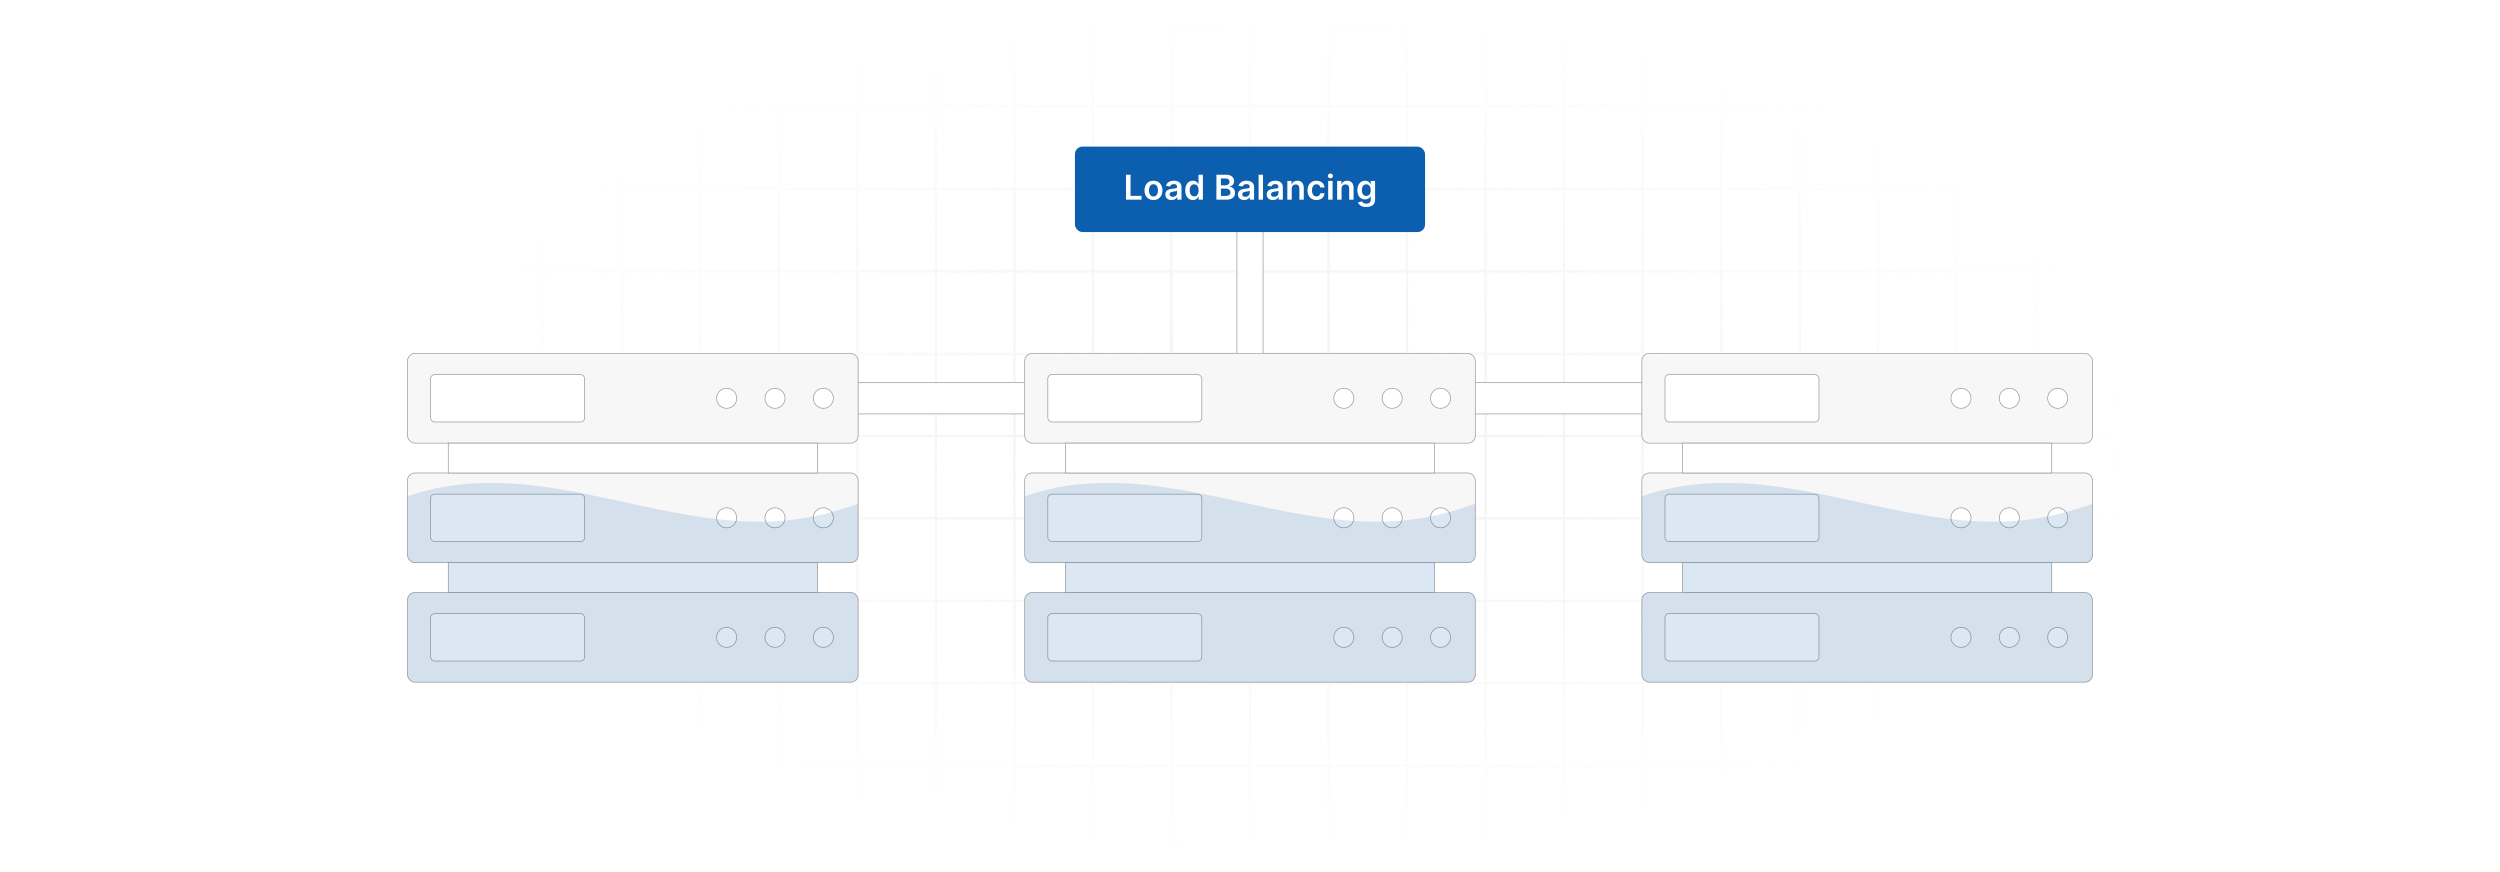 <?xml version="1.0" encoding="UTF-8"?>
<svg id="Layer_1" data-name="Layer 1" xmlns="http://www.w3.org/2000/svg" xmlns:xlink="http://www.w3.org/1999/xlink" viewBox="0 0 860 300">
  <defs>
    <filter id="luminosity-invert" x="39.647" y="-.272" width="782.115" height="300.272" color-interpolation-filters="sRGB" filterUnits="userSpaceOnUse">
      <feColorMatrix result="cm" values="-1 0 0 0 1 0 -1 0 0 1 0 0 -1 0 1 0 0 0 1 0"/>
    </filter>
    <radialGradient id="radial-gradient" cx="439.235" cy="148.479" fx="439.235" fy="148.479" r="298.487" gradientTransform="translate(0 74.962) scale(1 .495)" gradientUnits="userSpaceOnUse">
      <stop offset=".123" stop-color="#000" stop-opacity=".95"/>
      <stop offset="1" stop-color="#000" stop-opacity="0"/>
    </radialGradient>
    <mask id="mask" x="39.647" y="-.272" width="782.115" height="300.272" maskUnits="userSpaceOnUse">
      <g filter="url(#luminosity-invert)">
        <rect x="39.647" y="-.272" width="782.115" height="300.272" fill="url(#radial-gradient)"/>
      </g>
    </mask>
    <clipPath id="clippath">
      <path d="M292.663,152.439c1.397,0,2.53-1.133,2.53-2.53v-25.786c0-1.397-1.133-2.53-2.53-2.53h-149.942c-1.397,0-2.53,1.133-2.53,2.53v25.786c0,1.397,1.133,2.53,2.53,2.53h11.484v10.269h-11.484c-1.397,0-2.53,1.133-2.53,2.53v25.786c0,1.397,1.133,2.53,2.53,2.53h11.484v10.269h-11.484c-1.397,0-2.53,1.133-2.53,2.53v25.786c0,1.397,1.133,2.53,2.53,2.53h149.942c1.397,0,2.53-1.133,2.53-2.53v-25.786c0-1.397-1.133-2.53-2.53-2.53h-11.484v-10.269h11.484c1.397,0,2.53-1.133,2.53-2.53v-25.786c0-1.397-1.133-2.53-2.53-2.53h-11.484v-10.269h11.484Z" fill="none"/>
    </clipPath>
    <clipPath id="clippath-1">
      <path d="M504.971,152.439c1.397,0,2.53-1.133,2.53-2.53v-25.786c0-1.397-1.133-2.53-2.53-2.53h-149.942c-1.397,0-2.53,1.133-2.53,2.53v25.786c0,1.397,1.133,2.53,2.53,2.53h11.484v10.269h-11.484c-1.397,0-2.53,1.133-2.53,2.53v25.786c0,1.397,1.133,2.53,2.53,2.53h11.484v10.269h-11.484c-1.397,0-2.53,1.133-2.53,2.53v25.786c0,1.397,1.133,2.53,2.53,2.53h149.942c1.397,0,2.53-1.133,2.53-2.53v-25.786c0-1.397-1.133-2.53-2.53-2.53h-11.484v-10.269h11.484c1.397,0,2.53-1.133,2.53-2.53v-25.786c0-1.397-1.133-2.53-2.53-2.53h-11.484v-10.269h11.484Z" fill="none"/>
    </clipPath>
    <clipPath id="clippath-2">
      <path d="M717.279,152.439c1.397,0,2.53-1.133,2.53-2.53v-25.786c0-1.397-1.133-2.53-2.53-2.53h-149.942c-1.397,0-2.53,1.133-2.53,2.53v25.786c0,1.397,1.133,2.53,2.53,2.53h11.484v10.269h-11.484c-1.397,0-2.53,1.133-2.53,2.53v25.786c0,1.397,1.133,2.53,2.53,2.53h11.484v10.269h-11.484c-1.397,0-2.53,1.133-2.53,2.53v25.786c0,1.397,1.133,2.53,2.53,2.53h149.942c1.397,0,2.53-1.133,2.53-2.53v-25.786c0-1.397-1.133-2.53-2.53-2.53h-11.484v-10.269h11.484c1.397,0,2.53-1.133,2.53-2.53v-25.786c0-1.397-1.133-2.53-2.53-2.53h-11.484v-10.269h11.484Z" fill="none"/>
    </clipPath>
  </defs>
  <rect y="0" width="860" height="300" fill="#fff"/>
  <g mask="url(#mask)">
    <g opacity=".4">
      <path d="M808.41,291.922H51.59V8.078h756.819v283.845ZM52.09,291.422h755.819V8.578H52.09v282.845Z" fill="#e6e6e6" stroke="#d6d6d6" stroke-miterlimit="10" stroke-width=".25"/>
      <rect x="51.84" y="36.413" width="756.319" height=".5" fill="#e6e6e6" stroke="#d6d6d6" stroke-miterlimit="10" stroke-width=".25"/>
      <rect x="51.84" y="64.747" width="756.319" height=".5" fill="#e6e6e6" stroke="#d6d6d6" stroke-miterlimit="10" stroke-width=".25"/>
      <rect x="51.84" y="93.082" width="756.319" height=".5" fill="#e6e6e6" stroke="#d6d6d6" stroke-miterlimit="10" stroke-width=".25"/>
      <rect x="51.84" y="121.415" width="756.319" height=".5" fill="none" stroke="#d6d6d6" stroke-miterlimit="10" stroke-width=".25"/>
      <rect x="51.84" y="149.75" width="756.319" height=".5" fill="#e6e6e6" stroke="#d6d6d6" stroke-miterlimit="10" stroke-width=".25"/>
      <rect x="51.84" y="178.084" width="756.319" height=".5" fill="#e6e6e6" stroke="#d6d6d6" stroke-miterlimit="10" stroke-width=".25"/>
      <rect x="51.84" y="206.418" width="756.319" height=".5" fill="#e6e6e6" stroke="#d6d6d6" stroke-miterlimit="10" stroke-width=".25"/>
      <rect x="51.84" y="234.753" width="756.319" height=".5" fill="#e6e6e6" stroke="#d6d6d6" stroke-miterlimit="10" stroke-width=".25"/>
      <rect x="51.84" y="263.087" width="756.319" height=".5" fill="#e6e6e6" stroke="#d6d6d6" stroke-miterlimit="10" stroke-width=".25"/>
      <rect x="780.898" y="8.328" width=".5" height="283.345" fill="#e6e6e6" stroke="#d6d6d6" stroke-miterlimit="10" stroke-width=".25"/>
      <rect x="753.887" y="8.328" width=".5" height="283.345" fill="#e6e6e6" stroke="#d6d6d6" stroke-miterlimit="10" stroke-width=".25"/>
      <rect x="726.875" y="8.328" width=".5" height="283.345" fill="#e6e6e6" stroke="#d6d6d6" stroke-miterlimit="10" stroke-width=".25"/>
      <rect x="699.864" y="8.328" width=".5" height="283.345" fill="#e6e6e6" stroke="#d6d6d6" stroke-miterlimit="10" stroke-width=".25"/>
      <rect x="672.852" y="8.328" width=".5" height="283.345" fill="#e6e6e6" stroke="#d6d6d6" stroke-miterlimit="10" stroke-width=".25"/>
      <rect x="645.841" y="8.328" width=".5" height="283.345" fill="#e6e6e6" stroke="#d6d6d6" stroke-miterlimit="10" stroke-width=".25"/>
      <rect x="618.83" y="8.328" width=".5" height="283.345" fill="#e6e6e6" stroke="#d6d6d6" stroke-miterlimit="10" stroke-width=".25"/>
      <rect x="591.818" y="8.328" width=".5" height="283.345" fill="#e6e6e6" stroke="#d6d6d6" stroke-miterlimit="10" stroke-width=".25"/>
      <rect x="564.807" y="8.328" width=".5" height="283.345" fill="#e6e6e6" stroke="#d6d6d6" stroke-miterlimit="10" stroke-width=".25"/>
      <rect x="537.795" y="8.328" width=".5" height="283.345" fill="#e6e6e6" stroke="#d6d6d6" stroke-miterlimit="10" stroke-width=".25"/>
      <rect x="510.784" y="8.328" width=".5" height="283.345" fill="#e6e6e6" stroke="#d6d6d6" stroke-miterlimit="10" stroke-width=".25"/>
      <rect x="483.772" y="8.328" width=".5" height="283.345" fill="#e6e6e6" stroke="#d6d6d6" stroke-miterlimit="10" stroke-width=".25"/>
      <rect x="456.761" y="8.328" width=".5" height="283.345" fill="#e6e6e6" stroke="#d6d6d6" stroke-miterlimit="10" stroke-width=".25"/>
      <rect x="429.75" y="8.328" width=".5" height="283.345" fill="#e6e6e6" stroke="#d6d6d6" stroke-miterlimit="10" stroke-width=".25"/>
      <rect x="402.738" y="8.328" width=".5" height="283.345" fill="#e6e6e6" stroke="#d6d6d6" stroke-miterlimit="10" stroke-width=".25"/>
      <rect x="375.727" y="8.328" width=".5" height="283.345" fill="#e6e6e6" stroke="#d6d6d6" stroke-miterlimit="10" stroke-width=".25"/>
      <rect x="348.716" y="8.328" width=".5" height="283.345" fill="#e6e6e6" stroke="#d6d6d6" stroke-miterlimit="10" stroke-width=".25"/>
      <rect x="321.704" y="8.328" width=".5" height="283.345" fill="#e6e6e6" stroke="#d6d6d6" stroke-miterlimit="10" stroke-width=".25"/>
      <rect x="294.693" y="8.328" width=".5" height="283.345" fill="#e6e6e6" stroke="#d6d6d6" stroke-miterlimit="10" stroke-width=".25"/>
      <rect x="267.682" y="8.328" width=".5" height="283.345" fill="#e6e6e6" stroke="#d6d6d6" stroke-miterlimit="10" stroke-width=".25"/>
      <rect x="240.67" y="8.328" width=".5" height="283.345" fill="#e6e6e6" stroke="#d6d6d6" stroke-miterlimit="10" stroke-width=".25"/>
      <rect x="213.659" y="8.328" width=".5" height="283.345" fill="#e6e6e6" stroke="#d6d6d6" stroke-miterlimit="10" stroke-width=".25"/>
      <rect x="186.648" y="8.328" width=".5" height="283.345" fill="#e6e6e6" stroke="#d6d6d6" stroke-miterlimit="10" stroke-width=".25"/>
      <rect x="159.636" y="8.328" width=".5" height="283.345" fill="#e6e6e6" stroke="#d6d6d6" stroke-miterlimit="10" stroke-width=".25"/>
      <rect x="132.625" y="8.328" width=".5" height="283.345" fill="#e6e6e6" stroke="#d6d6d6" stroke-miterlimit="10" stroke-width=".25"/>
      <rect x="105.613" y="8.328" width=".5" height="283.345" fill="#e6e6e6" stroke="#d6d6d6" stroke-miterlimit="10" stroke-width=".25"/>
      <rect x="78.602" y="8.328" width=".5" height="283.345" fill="#e6e6e6" stroke="#d6d6d6" stroke-miterlimit="10" stroke-width=".25"/>
    </g>
  </g>
  <rect x="425.507" y="75.994" width="8.985" height="46.861" fill="#fff" stroke="#9b9b9b" stroke-miterlimit="10" stroke-width=".25"/>
  <rect x="271.002" y="131.64" width="317.995" height="10.752" fill="#fff" stroke="#9b9b9b" stroke-miterlimit="10" stroke-width=".25"/>
  <g>
    <g>
      <rect x="352.499" y="203.822" width="155.001" height="30.846" rx="2.53" ry="2.53" fill="#f7f7f7" stroke="#9b9b9b" stroke-miterlimit="10" stroke-width=".25"/>
      <rect x="360.446" y="211.097" width="52.97" height="16.295" rx="1.372" ry="1.372" fill="#fff" stroke="#9b9b9b" stroke-miterlimit="10" stroke-width=".25"/>
      <circle cx="462.276" cy="219.245" r="3.452" fill="#fff" stroke="#9b9b9b" stroke-miterlimit="10" stroke-width=".25"/>
      <circle cx="478.907" cy="219.245" r="3.452" fill="#fff" stroke="#9b9b9b" stroke-miterlimit="10" stroke-width=".25"/>
      <circle cx="495.539" cy="219.245" r="3.452" fill="#fff" stroke="#9b9b9b" stroke-miterlimit="10" stroke-width=".25"/>
    </g>
    <g>
      <rect x="352.499" y="162.707" width="155.001" height="30.846" rx="2.53" ry="2.53" fill="#f7f7f7" stroke="#9b9b9b" stroke-miterlimit="10" stroke-width=".25"/>
      <rect x="360.446" y="169.983" width="52.97" height="16.295" rx="1.372" ry="1.372" fill="#fff" stroke="#9b9b9b" stroke-miterlimit="10" stroke-width=".25"/>
      <circle cx="462.276" cy="178.13" r="3.452" fill="#fff" stroke="#9b9b9b" stroke-miterlimit="10" stroke-width=".25"/>
      <circle cx="478.907" cy="178.13" r="3.452" fill="#fff" stroke="#9b9b9b" stroke-miterlimit="10" stroke-width=".25"/>
      <circle cx="495.539" cy="178.13" r="3.452" fill="#fff" stroke="#9b9b9b" stroke-miterlimit="10" stroke-width=".25"/>
    </g>
    <rect x="366.513" y="193.553" width="126.975" height="10.269" fill="#fff" stroke="#9b9b9b" stroke-miterlimit="10" stroke-width=".25"/>
    <g>
      <rect x="352.499" y="121.593" width="155.001" height="30.846" rx="2.53" ry="2.53" fill="#f7f7f7" stroke="#9b9b9b" stroke-miterlimit="10" stroke-width=".25"/>
      <rect x="360.446" y="128.868" width="52.97" height="16.295" rx="1.372" ry="1.372" fill="#fff" stroke="#9b9b9b" stroke-miterlimit="10" stroke-width=".25"/>
      <circle cx="462.276" cy="137.016" r="3.452" fill="#fff" stroke="#9b9b9b" stroke-miterlimit="10" stroke-width=".25"/>
      <circle cx="478.907" cy="137.016" r="3.452" fill="#fff" stroke="#9b9b9b" stroke-miterlimit="10" stroke-width=".25"/>
      <circle cx="495.539" cy="137.016" r="3.452" fill="#fff" stroke="#9b9b9b" stroke-miterlimit="10" stroke-width=".25"/>
    </g>
    <rect x="366.513" y="152.439" width="126.975" height="10.269" fill="#fff" stroke="#9b9b9b" stroke-miterlimit="10" stroke-width=".25"/>
  </g>
  <g>
    <g>
      <rect x="564.807" y="203.822" width="155.001" height="30.846" rx="2.53" ry="2.53" fill="#f7f7f7" stroke="#9b9b9b" stroke-miterlimit="10" stroke-width=".25"/>
      <rect x="572.754" y="211.097" width="52.97" height="16.295" rx="1.372" ry="1.372" fill="#fff" stroke="#9b9b9b" stroke-miterlimit="10" stroke-width=".25"/>
      <circle cx="674.583" cy="219.245" r="3.452" fill="#fff" stroke="#9b9b9b" stroke-miterlimit="10" stroke-width=".25"/>
      <circle cx="691.215" cy="219.245" r="3.452" fill="#fff" stroke="#9b9b9b" stroke-miterlimit="10" stroke-width=".25"/>
      <circle cx="707.847" cy="219.245" r="3.452" fill="#fff" stroke="#9b9b9b" stroke-miterlimit="10" stroke-width=".25"/>
    </g>
    <g>
      <rect x="564.807" y="162.707" width="155.001" height="30.846" rx="2.53" ry="2.53" fill="#f7f7f7" stroke="#9b9b9b" stroke-miterlimit="10" stroke-width=".25"/>
      <rect x="572.754" y="169.983" width="52.97" height="16.295" rx="1.372" ry="1.372" fill="#fff" stroke="#9b9b9b" stroke-miterlimit="10" stroke-width=".25"/>
      <circle cx="674.583" cy="178.13" r="3.452" fill="#fff" stroke="#9b9b9b" stroke-miterlimit="10" stroke-width=".25"/>
      <circle cx="691.215" cy="178.13" r="3.452" fill="#fff" stroke="#9b9b9b" stroke-miterlimit="10" stroke-width=".25"/>
      <circle cx="707.847" cy="178.13" r="3.452" fill="#fff" stroke="#9b9b9b" stroke-miterlimit="10" stroke-width=".25"/>
    </g>
    <rect x="578.821" y="193.553" width="126.975" height="10.269" fill="#fff" stroke="#9b9b9b" stroke-miterlimit="10" stroke-width=".25"/>
    <g>
      <rect x="564.807" y="121.593" width="155.001" height="30.846" rx="2.53" ry="2.53" fill="#f7f7f7" stroke="#9b9b9b" stroke-miterlimit="10" stroke-width=".25"/>
      <rect x="572.754" y="128.868" width="52.97" height="16.295" rx="1.372" ry="1.372" fill="#fff" stroke="#9b9b9b" stroke-miterlimit="10" stroke-width=".25"/>
      <circle cx="674.583" cy="137.016" r="3.452" fill="#fff" stroke="#9b9b9b" stroke-miterlimit="10" stroke-width=".25"/>
      <circle cx="691.215" cy="137.016" r="3.452" fill="#fff" stroke="#9b9b9b" stroke-miterlimit="10" stroke-width=".25"/>
      <circle cx="707.847" cy="137.016" r="3.452" fill="#fff" stroke="#9b9b9b" stroke-miterlimit="10" stroke-width=".25"/>
    </g>
    <rect x="578.821" y="152.439" width="126.975" height="10.269" fill="#fff" stroke="#9b9b9b" stroke-miterlimit="10" stroke-width=".25"/>
  </g>
  <g>
    <g>
      <rect x="140.191" y="203.822" width="155.001" height="30.846" rx="2.53" ry="2.53" fill="#f7f7f7" stroke="#9b9b9b" stroke-miterlimit="10" stroke-width=".25"/>
      <rect x="148.138" y="211.097" width="52.97" height="16.295" rx="1.372" ry="1.372" fill="#fff" stroke="#9b9b9b" stroke-miterlimit="10" stroke-width=".25"/>
      <circle cx="249.968" cy="219.245" r="3.452" fill="#fff" stroke="#9b9b9b" stroke-miterlimit="10" stroke-width=".25"/>
      <circle cx="266.599" cy="219.245" r="3.452" fill="#fff" stroke="#9b9b9b" stroke-miterlimit="10" stroke-width=".25"/>
      <circle cx="283.231" cy="219.245" r="3.452" fill="#fff" stroke="#9b9b9b" stroke-miterlimit="10" stroke-width=".25"/>
    </g>
    <g>
      <rect x="140.191" y="162.707" width="155.001" height="30.846" rx="2.53" ry="2.53" fill="#f7f7f7" stroke="#9b9b9b" stroke-miterlimit="10" stroke-width=".25"/>
      <rect x="148.138" y="169.983" width="52.97" height="16.295" rx="1.372" ry="1.372" fill="#fff" stroke="#9b9b9b" stroke-miterlimit="10" stroke-width=".25"/>
      <circle cx="249.968" cy="178.13" r="3.452" fill="#fff" stroke="#9b9b9b" stroke-miterlimit="10" stroke-width=".25"/>
      <circle cx="266.599" cy="178.13" r="3.452" fill="#fff" stroke="#9b9b9b" stroke-miterlimit="10" stroke-width=".25"/>
      <circle cx="283.231" cy="178.13" r="3.452" fill="#fff" stroke="#9b9b9b" stroke-miterlimit="10" stroke-width=".25"/>
    </g>
    <rect x="154.205" y="193.553" width="126.975" height="10.269" fill="#fff" stroke="#9b9b9b" stroke-miterlimit="10" stroke-width=".25"/>
    <g>
      <rect x="140.191" y="121.593" width="155.001" height="30.846" rx="2.53" ry="2.53" fill="#f7f7f7" stroke="#9b9b9b" stroke-miterlimit="10" stroke-width=".25"/>
      <rect x="148.138" y="128.868" width="52.97" height="16.295" rx="1.372" ry="1.372" fill="#fff" stroke="#9b9b9b" stroke-miterlimit="10" stroke-width=".25"/>
      <circle cx="249.968" cy="137.016" r="3.452" fill="#fff" stroke="#9b9b9b" stroke-miterlimit="10" stroke-width=".25"/>
      <circle cx="266.599" cy="137.016" r="3.452" fill="#fff" stroke="#9b9b9b" stroke-miterlimit="10" stroke-width=".25"/>
      <circle cx="283.231" cy="137.016" r="3.452" fill="#fff" stroke="#9b9b9b" stroke-miterlimit="10" stroke-width=".25"/>
    </g>
    <rect x="154.205" y="152.439" width="126.975" height="10.269" fill="#fff" stroke="#9b9b9b" stroke-miterlimit="10" stroke-width=".25"/>
  </g>
  <g opacity=".15">
    <g clip-path="url(#clippath)">
      <path d="M127.188,177.206c14.299-9.332,31.659-11.888,48.354-10.914,16.695.974,33.048,5.236,49.464,8.652,16.416,3.415,33.251,6,49.819,3.583,12.97-1.892,25.386-6.796,37.517-12.09v94.571H122.354l4.834-83.801Z" fill="#0c5eaf"/>
    </g>
  </g>
  <g opacity=".15">
    <g clip-path="url(#clippath-1)">
      <path d="M339.495,177.206c14.299-9.332,31.659-11.888,48.354-10.914,16.695.974,33.048,5.236,49.464,8.652,16.416,3.415,33.251,6,49.819,3.583,12.97-1.892,25.386-6.796,37.517-12.09v94.571h-189.987l4.834-83.801Z" fill="#0c5eaf"/>
    </g>
  </g>
  <g opacity=".15">
    <g clip-path="url(#clippath-2)">
      <path d="M551.803,177.206c14.299-9.332,31.659-11.888,48.354-10.914,16.695.974,33.048,5.236,49.464,8.652,16.416,3.415,33.251,6,49.819,3.583,12.97-1.892,25.386-6.796,37.517-12.09v94.571h-189.987l4.834-83.801Z" fill="#0c5eaf"/>
    </g>
  </g>
  <g>
    <rect x="369.779" y="50.438" width="120.443" height="29.393" rx="2.6" ry="2.6" fill="#0c5eaf"/>
    <g>
      <path d="M387.35,60.099h1.557v7.289h3.785v1.305h-5.342v-8.594Z" fill="#fff"/>
      <path d="M393.706,65.495c0-1.998,1.2-3.332,3.088-3.332s3.088,1.335,3.088,3.332c0,1.993-1.2,3.323-3.088,3.323s-3.088-1.33-3.088-3.323ZM398.342,65.491c0-1.179-.512-2.123-1.54-2.123-1.044,0-1.557.944-1.557,2.123s.512,2.111,1.557,2.111c1.028,0,1.54-.932,1.54-2.111Z" fill="#fff"/>
      <path d="M400.876,66.884c0-1.452,1.196-1.825,2.446-1.96,1.137-.122,1.594-.143,1.594-.579v-.025c0-.633-.386-.994-1.091-.994-.743,0-1.171.377-1.322.818l-1.419-.201c.336-1.175,1.377-1.779,2.732-1.779,1.23,0,2.618.512,2.618,2.216v4.314h-1.46v-.885h-.05c-.277.541-.881,1.015-1.893,1.015-1.23,0-2.157-.671-2.157-1.938ZM404.921,66.38v-.76c-.197.16-.995.26-1.393.315-.68.097-1.188.34-1.188.923,0,.558.453.847,1.087.847.915,0,1.494-.608,1.494-1.326Z" fill="#fff"/>
      <path d="M407.714,65.478c0-2.148,1.171-3.315,2.66-3.315,1.137,0,1.611.684,1.842,1.15h.063v-3.214h1.523v8.594h-1.494v-1.016h-.092c-.239.47-.738,1.129-1.846,1.129-1.519,0-2.656-1.204-2.656-3.328ZM412.309,65.47c0-1.25-.537-2.061-1.515-2.061-1.011,0-1.532.86-1.532,2.061,0,1.208.529,2.09,1.532,2.09.969,0,1.515-.839,1.515-2.09Z" fill="#fff"/>
      <path d="M418.444,60.099h3.29c1.863,0,2.787.948,2.787,2.228,0,1.045-.663,1.632-1.502,1.83v.084c.915.046,1.838.81,1.838,2.111,0,1.338-.965,2.341-2.933,2.341h-3.478v-8.594ZM421.541,63.753c.81,0,1.422-.47,1.422-1.225,0-.663-.474-1.145-1.389-1.145h-1.574v2.371h1.54ZM421.675,67.392c1.129,0,1.599-.478,1.599-1.163,0-.768-.596-1.355-1.557-1.355h-1.716v2.518h1.674Z" fill="#fff"/>
      <path d="M425.854,66.884c0-1.452,1.196-1.825,2.446-1.96,1.137-.122,1.594-.143,1.594-.579v-.025c0-.633-.386-.994-1.091-.994-.743,0-1.171.377-1.322.818l-1.419-.201c.336-1.175,1.377-1.779,2.732-1.779,1.23,0,2.618.512,2.618,2.216v4.314h-1.46v-.885h-.05c-.277.541-.881,1.015-1.893,1.015-1.23,0-2.157-.671-2.157-1.938ZM429.899,66.38v-.76c-.197.16-.995.26-1.393.315-.68.097-1.188.34-1.188.923,0,.558.453.847,1.087.847.915,0,1.494-.608,1.494-1.326Z" fill="#fff"/>
      <path d="M434.477,68.692h-1.52v-8.594h1.52v8.594Z" fill="#fff"/>
      <path d="M435.74,66.884c0-1.452,1.195-1.825,2.446-1.96,1.137-.122,1.595-.143,1.595-.579v-.025c0-.633-.387-.994-1.091-.994-.743,0-1.171.377-1.322.818l-1.418-.201c.335-1.175,1.376-1.779,2.731-1.779,1.23,0,2.618.512,2.618,2.216v4.314h-1.46v-.885h-.051c-.276.541-.881,1.015-1.893,1.015-1.23,0-2.156-.671-2.156-1.938ZM439.785,66.38v-.76c-.197.16-.994.26-1.394.315-.68.097-1.188.34-1.188.923,0,.558.454.847,1.087.847.915,0,1.494-.608,1.494-1.326Z" fill="#fff"/>
      <path d="M444.362,68.692h-1.52v-6.445h1.452v1.095h.075c.294-.718.957-1.179,1.922-1.179,1.33,0,2.212.881,2.207,2.425v4.104h-1.519v-3.869c0-.86-.47-1.377-1.255-1.377-.802,0-1.363.537-1.363,1.469v3.776Z" fill="#fff"/>
      <path d="M449.782,65.495c0-1.968,1.191-3.332,3.08-3.332,1.573,0,2.664.919,2.769,2.316h-1.451c-.118-.621-.566-1.091-1.297-1.091-.935,0-1.56.78-1.56,2.081,0,1.317.612,2.111,1.56,2.111.667,0,1.167-.399,1.297-1.091h1.451c-.108,1.368-1.141,2.329-2.761,2.329-1.926,0-3.088-1.372-3.088-3.323Z" fill="#fff"/>
      <path d="M456.776,60.51c0-.458.395-.827.881-.827.482,0,.877.369.877.827,0,.453-.395.823-.877.823-.486,0-.881-.37-.881-.823ZM456.894,62.247h1.52v6.445h-1.52v-6.445Z" fill="#fff"/>
      <path d="M461.498,68.692h-1.52v-6.445h1.452v1.095h.075c.294-.718.957-1.179,1.922-1.179,1.33,0,2.212.881,2.207,2.425v4.104h-1.519v-3.869c0-.86-.47-1.377-1.255-1.377-.802,0-1.363.537-1.363,1.469v3.776Z" fill="#fff"/>
      <path d="M467.152,69.616l1.368-.332c.185.352.588.785,1.502.785.864,0,1.494-.39,1.494-1.313v-1.221h-.075c-.235.474-.751,1.066-1.855,1.066-1.485,0-2.655-1.049-2.655-3.151,0-2.119,1.17-3.286,2.66-3.286,1.137,0,1.619.684,1.851,1.15h.084v-1.066h1.498v6.55c0,1.624-1.284,2.421-3.025,2.421-1.642,0-2.568-.726-2.846-1.603ZM471.525,65.44c0-1.221-.537-2.031-1.516-2.031-1.011,0-1.531.86-1.531,2.031,0,1.188.528,1.968,1.531,1.968.97,0,1.516-.738,1.516-1.968Z" fill="#fff"/>
    </g>
  </g>
</svg>